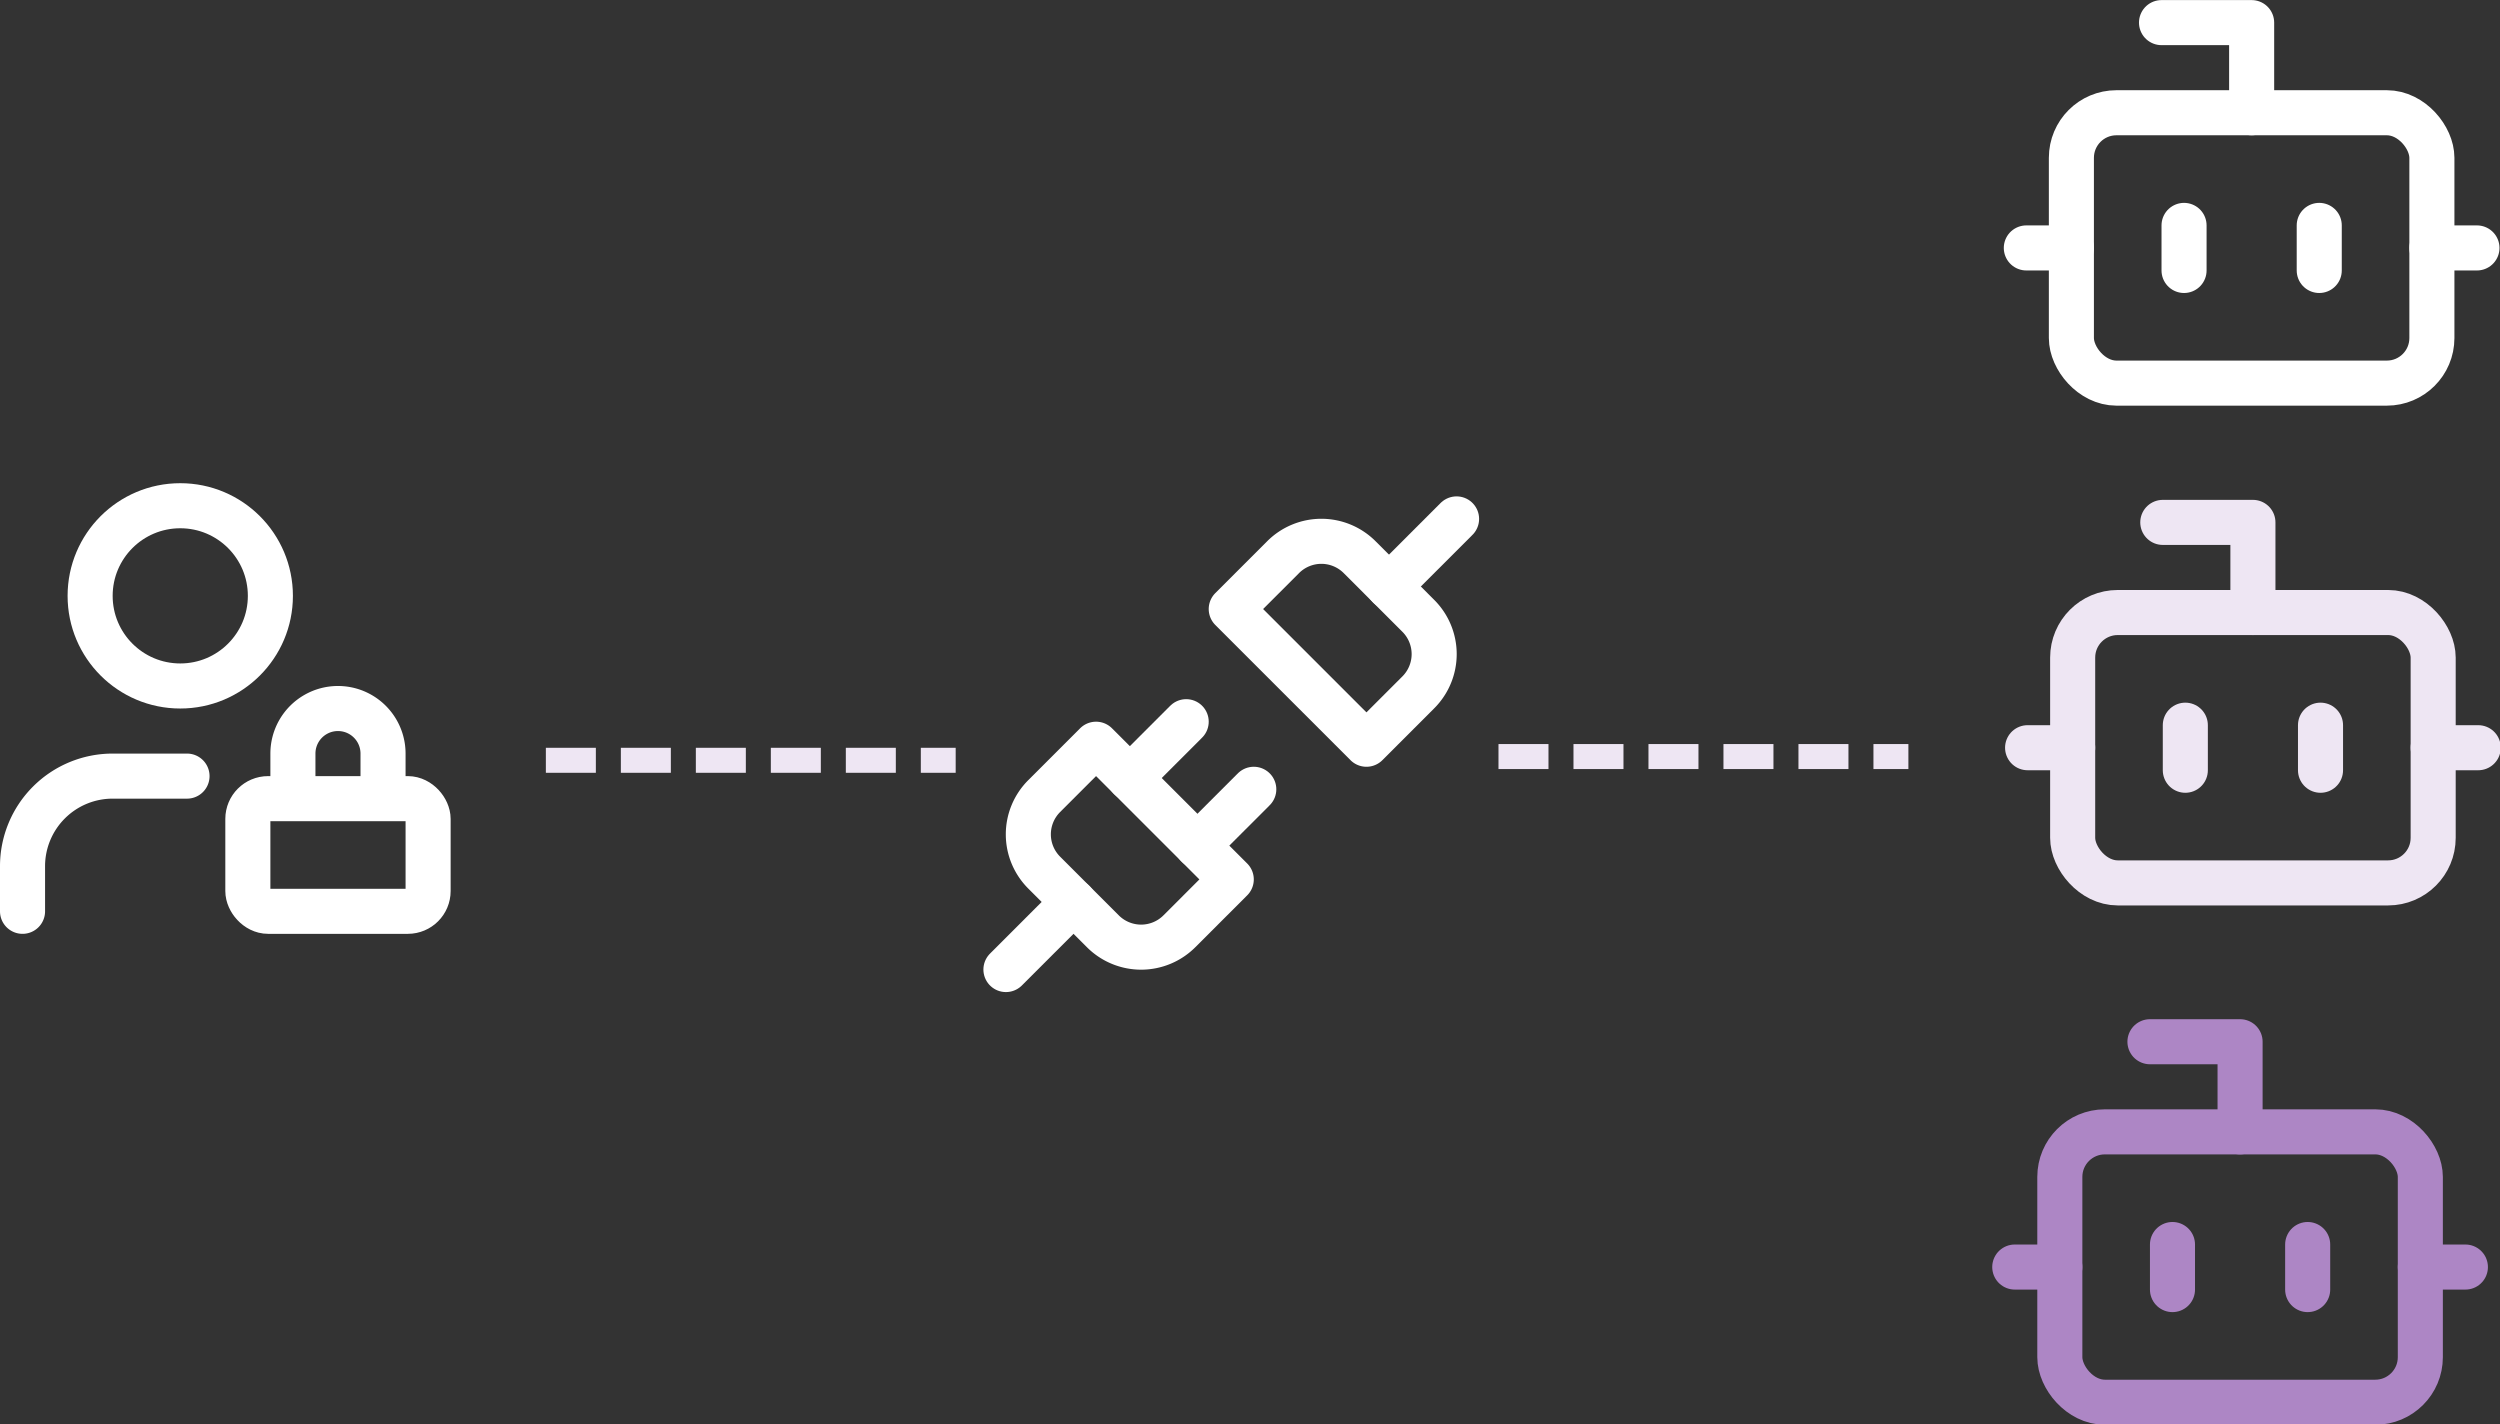 <?xml version="1.0" encoding="UTF-8" standalone="no"?>
<!-- Created with Inkscape (http://www.inkscape.org/) -->

<svg
   width="29.403mm"
   height="16.749mm"
   viewBox="0 0 29.403 16.749"
   version="1.1"
   id="svg1"
   xml:space="preserve"
   sodipodi:docname="pythia_dark.svg"
   inkscape:version="1.4.2 (ebf0e940, 2025-05-08)"
   xmlns:inkscape="http://www.inkscape.org/namespaces/inkscape"
   xmlns:sodipodi="http://sodipodi.sourceforge.net/DTD/sodipodi-0.dtd"
   xmlns="http://www.w3.org/2000/svg"
   xmlns:svg="http://www.w3.org/2000/svg"><rect x="0" y="0" width="29.403" height="16.749" fill="#333333" stroke="none"/><sodipodi:namedview
     id="namedview1"
     pagecolor="#ffffff"
     bordercolor="#000000"
     borderopacity="0.25"
     inkscape:showpageshadow="2"
     inkscape:pageopacity="0.0"
     inkscape:pagecheckerboard="0"
     inkscape:deskcolor="#d1d1d1"
     inkscape:document-units="mm"
     inkscape:zoom="6.5714735"
     inkscape:cx="38.043218"
     inkscape:cy="26.782426"
     inkscape:window-width="2560"
     inkscape:window-height="1387"
     inkscape:window-x="0"
     inkscape:window-y="25"
     inkscape:window-maximized="1"
     inkscape:current-layer="layer1" /><defs
     id="defs1" /><g
     id="layer1"
     transform="translate(-20.767,-71.516)"><path
       style="fill:none;fill-opacity:1;stroke:#eee6f3;stroke-width:0.294;stroke-dasharray:0.588, 0.294;stroke-dashoffset:0;stroke-opacity:1"
       d="m 27.187,80.458 h 4.82"
       id="path15-0-3-3-7-8-6-5" /><path
       style="fill:none;fill-opacity:1;stroke:#eee6f3;stroke-width:0.294;stroke-dasharray:0.588, 0.294;stroke-dashoffset:0;stroke-opacity:1"
       d="M 38.391,80.414 H 43.212"
       id="path15-0-3-3-7-8-6-5-7" /><g
       style="fill:none;stroke:#ffffff;stroke-width:2;stroke-linecap:round;stroke-linejoin:round;stroke-opacity:1"
       id="g4"
       transform="matrix(0.265,0,0,0.265,20.237,76.669)"><circle
         cx="10"
         cy="7"
         r="4"
         id="circle1"
         style="stroke:#ffffff;stroke-opacity:1" /><path
         d="M 10.3,15 H 7 a 4,4 0 0 0 -4,4 v 2"
         id="path1-54"
         style="stroke:#ffffff;stroke-opacity:1" /><path
         d="M 15,15.5 V 14 a 2,2 0 0 1 4,0 v 1.5"
         id="path2-91"
         style="stroke:#ffffff;stroke-opacity:1" /><rect
         width="8"
         height="5"
         x="13"
         y="16"
         rx="0.899"
         id="rect2-7"
         style="stroke:#ffffff;stroke-opacity:1" /></g><g
       style="fill:none;stroke:#ffffff;stroke-width:2;stroke-linecap:round;stroke-linejoin:round;stroke-opacity:1"
       id="g1"
       transform="matrix(0.265,0,0,0.265,44.069,70.722)"><path
         d="M 12,8 V 4 H 8"
         id="path1"
         style="stroke:#ffffff;stroke-opacity:1" /><rect
         width="16"
         height="12"
         x="4"
         y="8"
         rx="2"
         id="rect1"
         style="stroke:#ffffff;stroke-opacity:1" /><path
         d="M 2,14 H 4"
         id="path2"
         style="stroke:#ffffff;stroke-opacity:1" /><path
         d="m 20,14 h 2"
         id="path3"
         style="stroke:#ffffff;stroke-opacity:1" /><path
         d="m 15,13 v 2"
         id="path4"
         style="stroke:#ffffff;stroke-opacity:1" /><path
         d="m 9,13 v 2"
         id="path5"
         style="stroke:#ffffff;stroke-opacity:1" /></g><g
       style="fill:none;stroke:#eee6f3;stroke-width:2;stroke-linecap:round;stroke-linejoin:round;stroke-opacity:1"
       id="g1-8"
       transform="matrix(0.265,0,0,0.265,44.084,76.6)"><path
         d="M 12,8 V 4 H 8"
         id="path1-6"
         style="stroke:#eee6f3;stroke-opacity:1" /><rect
         width="16"
         height="12"
         x="4"
         y="8"
         rx="2"
         id="rect1-5"
         style="stroke:#eee6f3;stroke-opacity:1" /><path
         d="M 2,14 H 4"
         id="path2-7"
         style="stroke:#eee6f3;stroke-opacity:1" /><path
         d="m 20,14 h 2"
         id="path3-6"
         style="stroke:#eee6f3;stroke-opacity:1" /><path
         d="m 15,13 v 2"
         id="path4-2"
         style="stroke:#eee6f3;stroke-opacity:1" /><path
         d="m 9,13 v 2"
         id="path5-7"
         style="stroke:#eee6f3;stroke-opacity:1" /></g><g
       style="fill:none;stroke:#ad86c5;stroke-width:2;stroke-linecap:round;stroke-linejoin:round;stroke-opacity:1"
       id="g1-8-9"
       transform="matrix(0.265,0,0,0.265,43.933,82.708)"><path
         d="M 12,8 V 4 H 8"
         id="path1-6-1"
         style="stroke:#ad86c5;stroke-opacity:1" /><rect
         width="16"
         height="12"
         x="4"
         y="8"
         rx="2"
         id="rect1-5-7"
         style="stroke:#ad86c5;stroke-opacity:1" /><path
         d="M 2,14 H 4"
         id="path2-7-2"
         style="stroke:#ad86c5;stroke-opacity:1" /><path
         d="m 20,14 h 2"
         id="path3-6-3"
         style="stroke:#ad86c5;stroke-opacity:1" /><path
         d="m 15,13 v 2"
         id="path4-2-6"
         style="stroke:#ad86c5;stroke-opacity:1" /><path
         d="m 9,13 v 2"
         id="path5-7-5"
         style="stroke:#ad86c5;stroke-opacity:1" /></g><g
       style="fill:none;stroke:#ffffff;stroke-width:2;stroke-linecap:round;stroke-linejoin:round;stroke-opacity:1"
       id="g2"
       transform="matrix(0.265,0,0,0.265,32.068,77.089)"
       inkscape:export-filename="pythia_dark.svg"
       inkscape:export-xdpi="96"
       inkscape:export-ydpi="96"><path
         d="M 19,5 22,2"
         id="path1-4"
         style="stroke:#ffffff;stroke-opacity:1" /><path
         d="M 2,22 5,19"
         id="path2-8"
         style="stroke:#ffffff;stroke-opacity:1" /><path
         d="m 6.3,20.3 a 2.4,2.4 0 0 0 3.4,0 L 12,18 6,12 3.7,14.3 a 2.4,2.4 0 0 0 0,3.4 z"
         id="path3-0"
         style="stroke:#ffffff;stroke-opacity:1" /><path
         d="M 7.5,13.5 10,11"
         id="path4-4"
         style="stroke:#ffffff;stroke-opacity:1" /><path
         d="M 10.5,16.5 13,14"
         id="path5-6"
         style="stroke:#ffffff;stroke-opacity:1" /><path
         d="m 12,6 6,6 2.3,-2.3 a 2.4,2.4 0 0 0 0,-3.4 L 17.7,3.7 a 2.4,2.4 0 0 0 -3.4,0 z"
         id="path6"
         style="stroke:#ffffff;stroke-opacity:1" /></g></g></svg>
